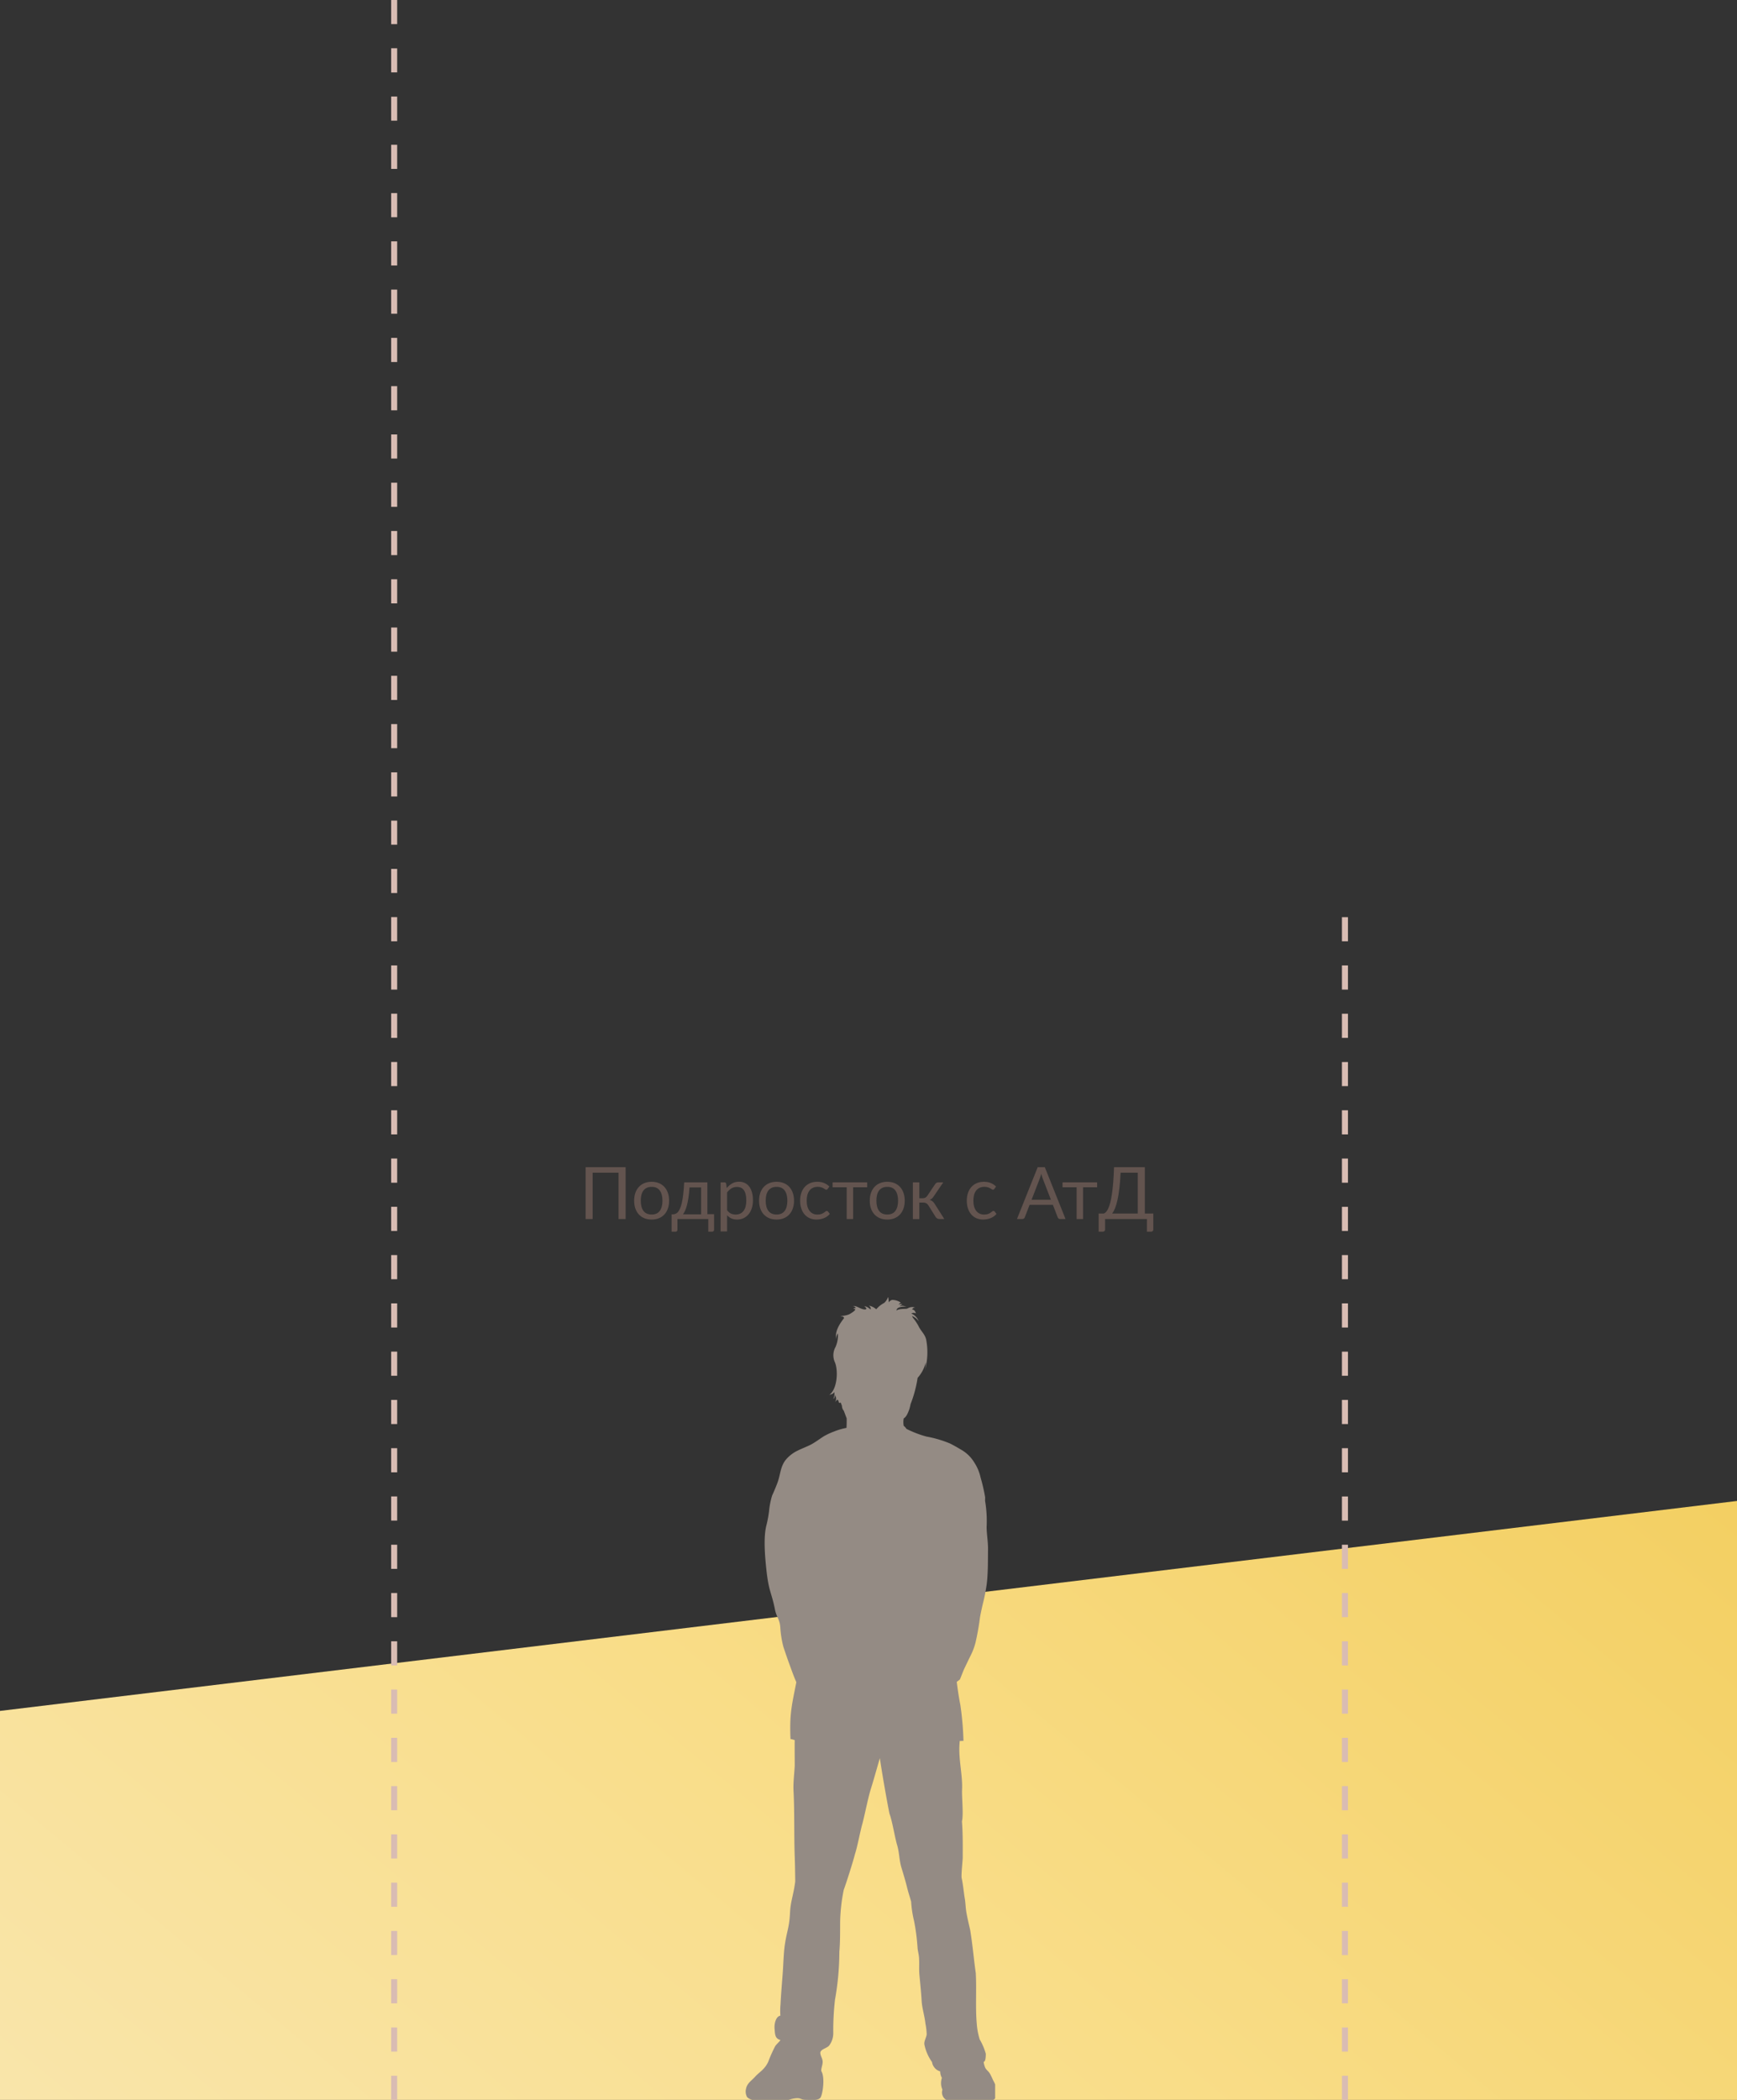 <?xml version="1.0" encoding="UTF-8" standalone="no"?>
<svg
   xmlns:dc="http://purl.org/dc/elements/1.1/"
   xmlns:cc="http://creativecommons.org/ns#"
   xmlns:rdf="http://www.w3.org/1999/02/22-rdf-syntax-ns#"
   xmlns:svg="http://www.w3.org/2000/svg"
   xmlns="http://www.w3.org/2000/svg"
   xmlns:sodipodi="http://sodipodi.sourceforge.net/DTD/sodipodi-0.dtd"
   xmlns:inkscape="http://www.inkscape.org/namespaces/inkscape"
   width="288"
   height="348.001"
   viewBox="0 0 288 348.001"
   version="1.1"
   id="svg41"
   sodipodi:docname="panel-2-mobile.svg"
   inkscape:version="1.0.2-2 (e86c870879, 2021-01-15)">
  <rect x="0" y="0" width="288" height="348.001" fill="#333333" stroke="none"/>
  <sodipodi:namedview
     pagecolor="#ffffff"
     bordercolor="#666666"
     borderopacity="1"
     objecttolerance="10"
     gridtolerance="10"
     guidetolerance="10"
     inkscape:pageopacity="0"
     inkscape:pageshadow="2"
     inkscape:window-width="3440"
     inkscape:window-height="1377"
     id="namedview43"
     showgrid="false"
     inkscape:zoom="2.8965433"
     inkscape:cx="144"
     inkscape:cy="174.0005"
     inkscape:window-x="-8"
     inkscape:window-y="-8"
     inkscape:window-maximized="1"
     inkscape:current-layer="svg41" />
  <defs
     id="defs15">
    <clipPath
       id="a">
      <rect
         width="288"
         height="168"
         transform="translate(-15049 3308)"
         fill="#fff"
         stroke="#707070"
         stroke-width="1"
         id="rect2" />
    </clipPath>
    <linearGradient
       id="b"
       x1="-0.03"
       y1="0.666"
       x2="1.033"
       y2="0.464"
       gradientUnits="objectBoundingBox">
      <stop
         offset="0"
         stop-color="#f8efd5"
         id="stop5" />
      <stop
         offset="0.476"
         stop-color="#f9dd88"
         id="stop7" />
      <stop
         offset="1"
         stop-color="#ebbd31"
         id="stop9" />
    </linearGradient>
    <clipPath
       id="c">
      <rect
         width="42"
         height="133"
         transform="translate(-0.281 0.181)"
         fill="none"
         id="rect12" />
    </clipPath>
  </defs>
  <g
     transform="translate(19134 13684.935)"
     id="g39">
    <g
       transform="translate(-4085 -16812.934)"
       clip-path="url(#a)"
       id="g19">
      <path
         d="M123,223.352,945.316,124V256H123Z"
         transform="translate(-15435.316 3220)"
         fill="url(#b)"
         id="path17" />
    </g>
    <g
       transform="translate(-19511 -16013.935)"
       id="g25">
      <g
         aria-label="Подросток с АтД"
         transform="translate(473 2531.023)"
         id="text23"
         style="font-size:12px;font-family:Lato-Regular, Lato;fill:#63544f">
        <path
           d="M 7.728,0 H 6.558 V -7.68 H 2.262 V 0 H 1.098 v -8.598 h 6.63 z"
           id="path47" />
        <path
           d="m 12.048,-6.174 q 0.666,0 1.2,0.222 0.534,0.222 0.912,0.63 0.378,0.408 0.576,0.99 0.204,0.576 0.204,1.29 0,0.72 -0.204,1.296 -0.198,0.576 -0.576,0.984 -0.378,0.408 -0.912,0.63 -0.534,0.216 -1.2,0.216 -0.672,0 -1.212,-0.216 -0.534,-0.222 -0.912,-0.63 -0.378,-0.408 -0.582,-0.984 -0.198,-0.576 -0.198,-1.296 0,-0.714 0.198,-1.29 0.204,-0.582 0.582,-0.99 0.378,-0.408 0.912,-0.63 0.54,-0.222 1.212,-0.222 z m 0,5.424 q 0.9,0 1.344,-0.6 0.444,-0.606 0.444,-1.686 0,-1.086 -0.444,-1.692 -0.444,-0.606 -1.344,-0.606 -0.456,0 -0.798,0.156 -0.336,0.156 -0.564,0.45 -0.222,0.294 -0.336,0.726 -0.108,0.426 -0.108,0.966 0,1.08 0.444,1.686 0.45,0.6 1.362,0.6 z"
           id="path49" />
        <path
           d="m 20.25,-0.78 v -4.458 h -1.926 q -0.06,0.936 -0.168,1.656 -0.108,0.72 -0.252,1.266 -0.138,0.54 -0.312,0.918 -0.168,0.378 -0.354,0.618 z m 2.148,-0.03 v 2.574 q 0,0.156 -0.09,0.24 -0.084,0.09 -0.222,0.09 h -0.654 V 0 h -5.112 v 1.788 q 0,0.114 -0.072,0.21 -0.066,0.096 -0.222,0.096 h -0.672 V -0.78 h 0.198 q 0.21,0 0.414,-0.072 0.21,-0.072 0.402,-0.27 0.192,-0.204 0.36,-0.57 0.174,-0.366 0.312,-0.954 0.138,-0.588 0.24,-1.428 0.102,-0.846 0.162,-2.004 h 3.846 v 5.268 z"
           id="path51" />
        <path
           d="m 24.552,-1.464 q 0.294,0.396 0.642,0.558 0.348,0.162 0.78,0.162 0.852,0 1.308,-0.606 0.456,-0.606 0.456,-1.728 0,-0.594 -0.108,-1.02 -0.102,-0.426 -0.3,-0.696 -0.198,-0.276 -0.486,-0.402 -0.288,-0.126 -0.654,-0.126 -0.522,0 -0.918,0.24 -0.39,0.24 -0.72,0.678 z m -0.054,-3.672 q 0.384,-0.474 0.888,-0.762 0.504,-0.288 1.152,-0.288 0.528,0 0.954,0.204 0.426,0.198 0.726,0.594 0.3,0.39 0.462,0.972 0.162,0.582 0.162,1.338 0,0.672 -0.18,1.254 -0.18,0.576 -0.522,1.002 -0.336,0.42 -0.828,0.666 -0.486,0.24 -1.098,0.24 -0.558,0 -0.96,-0.186 -0.396,-0.192 -0.702,-0.528 v 2.688 h -1.074 v -8.136 h 0.642 q 0.228,0 0.282,0.222 z"
           id="path53" />
        <path
           d="m 32.76,-6.174 q 0.666,0 1.2,0.222 0.534,0.222 0.912,0.63 0.378,0.408 0.576,0.99 0.204,0.576 0.204,1.29 0,0.72 -0.204,1.296 -0.198,0.576 -0.576,0.984 -0.378,0.408 -0.912,0.63 -0.534,0.216 -1.2,0.216 -0.672,0 -1.212,-0.216 -0.534,-0.222 -0.912,-0.63 -0.378,-0.408 -0.582,-0.984 -0.198,-0.576 -0.198,-1.296 0,-0.714 0.198,-1.29 0.204,-0.582 0.582,-0.99 0.378,-0.408 0.912,-0.63 0.54,-0.222 1.212,-0.222 z m 0,5.424 q 0.9,0 1.344,-0.6 0.444,-0.606 0.444,-1.686 0,-1.086 -0.444,-1.692 -0.444,-0.606 -1.344,-0.606 -0.456,0 -0.798,0.156 -0.336,0.156 -0.564,0.45 -0.222,0.294 -0.336,0.726 -0.108,0.426 -0.108,0.966 0,1.08 0.444,1.686 0.45,0.6 1.362,0.6 z"
           id="path55" />
        <path
           d="m 41.232,-4.998 q -0.048,0.066 -0.096,0.102 -0.048,0.036 -0.132,0.036 -0.09,0 -0.198,-0.072 -0.108,-0.078 -0.27,-0.168 -0.156,-0.09 -0.39,-0.162 -0.228,-0.078 -0.564,-0.078 -0.45,0 -0.792,0.162 -0.342,0.156 -0.576,0.456 -0.228,0.3 -0.348,0.726 -0.114,0.426 -0.114,0.954 0,0.552 0.126,0.984 0.126,0.426 0.354,0.72 0.234,0.288 0.558,0.444 0.33,0.15 0.738,0.15 0.39,0 0.642,-0.09 0.252,-0.096 0.414,-0.21 0.168,-0.114 0.276,-0.204 0.114,-0.096 0.222,-0.096 0.132,0 0.204,0.102 l 0.3,0.39 q -0.198,0.246 -0.45,0.42 -0.252,0.174 -0.546,0.294 -0.288,0.114 -0.606,0.168 -0.318,0.054 -0.648,0.054 -0.57,0 -1.062,-0.21 -0.486,-0.21 -0.846,-0.606 -0.36,-0.402 -0.564,-0.984 -0.204,-0.582 -0.204,-1.326 0,-0.678 0.186,-1.254 0.192,-0.576 0.552,-0.99 0.366,-0.42 0.894,-0.654 0.534,-0.234 1.224,-0.234 0.642,0 1.128,0.21 0.492,0.204 0.87,0.582 z"
           id="path57" />
        <path
           d="m 47.784,-5.262 h -2.334 V 0 h -1.068 v -5.262 h -2.334 v -0.816 h 5.736 z"
           id="path59" />
        <path
           d="m 51.114,-6.174 q 0.666,0 1.2,0.222 0.534,0.222 0.912,0.63 0.378,0.408 0.576,0.99 0.204,0.576 0.204,1.29 0,0.72 -0.204,1.296 -0.198,0.576 -0.576,0.984 -0.378,0.408 -0.912,0.63 -0.534,0.216 -1.2,0.216 -0.672,0 -1.212,-0.216 -0.534,-0.222 -0.912,-0.63 -0.378,-0.408 -0.582,-0.984 -0.198,-0.576 -0.198,-1.296 0,-0.714 0.198,-1.29 0.204,-0.582 0.582,-0.99 0.378,-0.408 0.912,-0.63 0.54,-0.222 1.212,-0.222 z m 0,5.424 q 0.9,0 1.344,-0.6 0.444,-0.606 0.444,-1.686 0,-1.086 -0.444,-1.692 -0.444,-0.606 -1.344,-0.606 -0.456,0 -0.798,0.156 -0.336,0.156 -0.564,0.45 -0.222,0.294 -0.336,0.726 -0.108,0.426 -0.108,0.966 0,1.08 0.444,1.686 0.45,0.6 1.362,0.6 z"
           id="path61" />
        <path
           d="m 59.046,-5.778 q 0.084,-0.132 0.222,-0.216 0.138,-0.084 0.294,-0.084 h 0.834 l -1.578,2.316 q -0.144,0.222 -0.3,0.366 -0.156,0.138 -0.384,0.216 0.288,0.078 0.486,0.246 0.198,0.162 0.354,0.42 L 60.57,0 h -0.744 q -0.288,0 -0.444,-0.096 -0.156,-0.096 -0.27,-0.276 l -1.182,-1.89 q -0.282,-0.468 -0.846,-0.468 h -0.654 v 2.736 h -1.074 v -6.084 h 1.074 v 2.628 h 0.576 q 0.48,0 0.75,-0.408 z"
           id="path63" />
        <path
           d="m 68.868,-4.998 q -0.048,0.066 -0.096,0.102 -0.048,0.036 -0.132,0.036 -0.09,0 -0.198,-0.072 -0.108,-0.078 -0.27,-0.168 -0.156,-0.09 -0.39,-0.162 -0.228,-0.078 -0.564,-0.078 -0.45,0 -0.792,0.162 -0.342,0.156 -0.576,0.456 -0.228,0.3 -0.348,0.726 -0.114,0.426 -0.114,0.954 0,0.552 0.126,0.984 0.126,0.426 0.354,0.72 0.234,0.288 0.558,0.444 0.33,0.15 0.738,0.15 0.39,0 0.642,-0.09 0.252,-0.096 0.414,-0.21 0.168,-0.114 0.276,-0.204 0.114,-0.096 0.222,-0.096 0.132,0 0.204,0.102 l 0.3,0.39 q -0.198,0.246 -0.45,0.42 -0.252,0.174 -0.546,0.294 -0.288,0.114 -0.606,0.168 -0.318,0.054 -0.648,0.054 -0.57,0 -1.062,-0.21 -0.486,-0.21 -0.846,-0.606 -0.36,-0.402 -0.564,-0.984 -0.204,-0.582 -0.204,-1.326 0,-0.678 0.186,-1.254 0.192,-0.576 0.552,-0.99 0.366,-0.42 0.894,-0.654 0.534,-0.234 1.224,-0.234 0.642,0 1.128,0.21 0.492,0.204 0.87,0.582 z"
           id="path65" />
        <path
           d="m 78.246,-3.192 -1.35,-3.498 q -0.06,-0.156 -0.126,-0.36 -0.066,-0.21 -0.126,-0.444 -0.126,0.486 -0.258,0.81 l -1.35,3.492 z m 2.424,3.192 h -0.9 q -0.156,0 -0.252,-0.078 -0.096,-0.078 -0.144,-0.198 l -0.804,-2.076 h -3.858 l -0.804,2.076 q -0.036,0.108 -0.138,0.192 -0.102,0.084 -0.258,0.084 h -0.894 l 3.438,-8.598 h 1.176 z"
           id="path67" />
        <path
           d="m 85.908,-5.262 h -2.334 V 0 h -1.068 v -5.262 h -2.334 v -0.816 h 5.736 z"
           id="path69" />
        <path
           d="M 92.646,-0.912 V -7.68 h -2.844 q -0.072,1.47 -0.204,2.58 -0.132,1.11 -0.312,1.926 -0.18,0.816 -0.402,1.368 -0.222,0.546 -0.48,0.894 z m 2.574,0 v 2.658 q 0,0.156 -0.102,0.252 -0.102,0.096 -0.27,0.096 h -0.69 V 0 h -6.93 v 1.746 q 0,0.156 -0.108,0.252 -0.102,0.096 -0.264,0.096 h -0.696 v -3.006 h 0.876 q 0.186,-0.09 0.372,-0.288 0.186,-0.204 0.354,-0.576 0.174,-0.378 0.324,-0.948 0.15,-0.57 0.27,-1.392 0.126,-0.828 0.216,-1.932 0.09,-1.104 0.138,-2.55 h 5.106 v 7.686 z"
           id="path71" />
      </g>
    </g>
    <g
       transform="translate(-19010.719 -13470.116)"
       id="g33">
      <g
         transform="translate(0 0)"
         id="g31">
        <g
           transform="translate(0 0)"
           clip-path="url(#c)"
           id="g29">
          <path
             d="M16.724,20.172c.013.3,0,1.246-.029,1.589a10.774,10.774,0,0,0-2.137.632,10.671,10.671,0,0,0-1.688.8c-.742.484-1.292.9-1.916,1.251s-1.81.8-2.3,1.059a5.785,5.785,0,0,0-2.124,1.67c-.768,1.088-.773,2.132-1.182,3.4-.16.517-.753,1.924-.981,2.4a12.835,12.835,0,0,0-.5,2.521,19.614,19.614,0,0,1-.431,2.349c-.429,1.6-.389,4.086,0,7.58s.839,3.587,1.4,6.405c.258,1.309.79,1.609.886,2.946a16.736,16.736,0,0,0,.512,3.246c.238.725.727,2.158,1.075,3.094.3.808.646,1.815,1.077,2.777-.777,3.932-1.141,5.257-.97,9.415a3.629,3.629,0,0,1,.7.191c-.024,1.083,0,2.888,0,4.229-.063,1.361-.269,2.79-.2,4.149.181,3.4.076,7.473.2,10.919.046,1.283.072,2.831.085,4.11-.263,2.145-.77,3.287-.862,5.152-.127,2.584-.517,2.977-.873,5.432-.191,1.3-.234,3.211-.344,4.67s-.3,3.782-.359,5.1a11.647,11.647,0,0,0-.024,1.915c-.744.111-1.04,1.3-.961,2.178s.044,1.6.972,1.843c-.007.135-.749.78-.889,1.062a22.735,22.735,0,0,0-1.134,2.545c-.615,1.329-1.513,1.731-2.165,2.469-.552.627-1.346,1.079-1.526,2.021a1.917,1.917,0,0,0,.171,1.34c.464.567,2.279.914,3.649.938a12.889,12.889,0,0,0,3.732-.6c1.688-.363,1.292.139,2.435.139.661,0,1.821.18,2.32-.313.368-.365.845-3.3.206-4.382-.138-.337.164-.938.193-1.522s-.348-.975-.383-1.528c-.044-.675,1.191-.795,1.513-1.32a3.342,3.342,0,0,0,.633-2,44.611,44.611,0,0,1,.289-5.55,45.588,45.588,0,0,0,.72-7.931c.144-1.507.12-3.528.131-5.05a29.261,29.261,0,0,1,.6-5.22c.4-1.047,1.585-4.792,1.863-5.93.407-1.233.845-3.663,1.2-4.924s.953-4.349,1.425-5.847,1.057-3.622,1.5-5.12c.26,1.928,1.23,7.486,1.6,9.232.447,1.138.867,3.85,1.261,5.174s.328,2.549.753,3.871c.2.64.692,2.308.843,2.94.232.973.453,1.589.729,2.573a17.849,17.849,0,0,0,.48,3.179,33.842,33.842,0,0,1,.578,4.41c.044.619.225,1.153.256,1.781.057,1.151-.035,1.75.061,2.8.112,1.223.3,3,.366,4.251s.5,2.525.626,3.782a10.34,10.34,0,0,1,.21,1.806c-.078.593-.49,1.151-.368,1.72a7.565,7.565,0,0,0,1.25,2.849,1.915,1.915,0,0,0,1.364,1.557,2.063,2.063,0,0,0,.278,1.068,2.687,2.687,0,0,0,.087,1.956,1.448,1.448,0,0,0,.735,1.752,5.793,5.793,0,0,0,3.547.536,12.016,12.016,0,0,0,3.223-.282A2.031,2.031,0,0,0,41.6,132.6a2.308,2.308,0,0,0-.046-1.4c-.013-.046-.138-.046-.147-.072s.074-.178.057-.23a5.291,5.291,0,0,0-.346-.816c-.26-.478-.436-1.005-.727-1.435-.215-.317-.558-.534-.707-.89a3.4,3.4,0,0,1-.245-.925c.3-.089.346-.656.359-1.34a10.211,10.211,0,0,0-1.014-2.388,11.6,11.6,0,0,1-.493-2.66c-.234-2.579-.006-5.736-.16-8.357-.245-1.57-.53-4.722-.928-7.126-.254-1.1-.471-2.026-.615-2.836-.151-.838-.16-1.739-.267-2.314-.153-.836-.278-2.332-.545-3.515-.052-.812.2-2.94.193-3.357-.017-.43.066-3.563-.131-5.969.284-1.149-.039-3.986.02-5.269.111-2.421-.6-4.959-.427-7.508.013-.182.026-.36.037-.543.261-.009.5-.017.626-.026a51.439,51.439,0,0,0-.516-5.934c-.206-1.036-.427-2.391-.6-3.834l.521-.4c.32-.771.523-1.346.742-1.817.361-.749.683-1.44,1.066-2.2a10.516,10.516,0,0,0,.775-2.069,42.174,42.174,0,0,0,.742-4.158c.127-.769.3-1.5.464-2.23a29.665,29.665,0,0,0,.67-3.407c.066-.582.112-1.146.134-1.707.07-1.281.052-2.543.07-3.9.02-1.333-.223-2.547-.232-3.776a20.337,20.337,0,0,0-.256-4.36l.013-.565a28.656,28.656,0,0,0-.747-3.244A7.5,7.5,0,0,0,37.9,27.519a6.051,6.051,0,0,0-2.259-2.18c-.6-.358-1.182-.693-1.8-1A18.821,18.821,0,0,0,29.958,23.2a17.426,17.426,0,0,1-3.33-1.282,1.524,1.524,0,0,0-.44-.486,3.232,3.232,0,0,1,0-1.25c.508-.258.8-1.2.9-1.431a6.944,6.944,0,0,0,.228-.912,20.127,20.127,0,0,0,1.075-3.771l.1-.6a5.8,5.8,0,0,0,1.335-2.534A4.539,4.539,0,0,1,29.7,12.2a11.021,11.021,0,0,0,.217-5.018c-.179-.879-.751-1.322-1.187-2.113a7.917,7.917,0,0,0-1.029-1.565l-.134-.282a2.382,2.382,0,0,1,1.1.86,2.236,2.236,0,0,0-1.213-1.27.7.7,0,0,1,.764,0c-.136-.384-.232-.61-.657-.69l.134-.154a.459.459,0,0,1,.421-.126,1.405,1.405,0,0,0-1.165.056l-.212.1c-.136.074-1.434-.03-1.734.332-.055-.632,1.018-.671,1.644-.68-.488-.08-.747-.222-1.162-.035.149-.093.123-.219.471-.334a.517.517,0,0,0-.584.074c0-.152.164-.252.328-.356A2.558,2.558,0,0,0,24.249.553,1.017,1.017,0,0,0,23.7.961,6.143,6.143,0,0,0,23.6,0a2.2,2.2,0,0,1-.657,1.055,4.317,4.317,0,0,0-1.314,1.053A2.5,2.5,0,0,0,20.378,1.5a.593.593,0,0,1,.333.643c-.309-.23-.744-.593-1.049-.493.414.241.357.4.2.486-.814.048-1.528-.734-2.121-.534a.534.534,0,0,1,.506.287.543.543,0,0,0-.418.163c.919-.087-.392.758-.722.9a3.608,3.608,0,0,1-1.427.248,2.5,2.5,0,0,0,.431.108,1.223,1.223,0,0,1,.2.237c-.725.938-1.626,2.258-1.287,3.507a1.255,1.255,0,0,1,.256-.945,4.951,4.951,0,0,1-.392,2.232,2.8,2.8,0,0,0-.114,2.547c.583,1.392.405,4.464-.943,5.426.241-.1.7-.156.858-.515a2.323,2.323,0,0,1-.162,1.129c.169.019.269-.465.291-.745-.013.417.359.569,0,1.281a3.331,3.331,0,0,0,.56-.847m1.346,3.565c.013.3,0,1.246-.029,1.589a10.774,10.774,0,0,0-2.137.632,10.671,10.671,0,0,0-1.688.8c-.742.484-1.292.9-1.916,1.251s-1.81.8-2.3,1.059a5.785,5.785,0,0,0-2.124,1.67c-.768,1.088-.773,2.132-1.182,3.4-.16.517-.753,1.924-.981,2.4a12.835,12.835,0,0,0-.5,2.521,19.614,19.614,0,0,1-.431,2.349c-.429,1.6-.389,4.086,0,7.58s.839,3.587,1.4,6.405c.258,1.309.79,1.609.886,2.946a16.736,16.736,0,0,0,.512,3.246c.238.725.727,2.158,1.075,3.094.3.808.646,1.815,1.077,2.777-.777,3.932-1.141,5.257-.97,9.415a3.629,3.629,0,0,1,.7.191c-.024,1.083,0,2.888,0,4.229-.063,1.361-.269,2.79-.2,4.149.181,3.4.076,7.473.2,10.919.046,1.283.072,2.831.085,4.11-.263,2.145-.77,3.287-.862,5.152-.127,2.584-.517,2.977-.873,5.432-.191,1.3-.234,3.211-.344,4.67s-.3,3.782-.359,5.1a11.647,11.647,0,0,0-.024,1.915c-.744.111-1.04,1.3-.961,2.178s.044,1.6.972,1.843c-.007.135-.749.78-.889,1.062a22.735,22.735,0,0,0-1.134,2.545c-.615,1.329-1.513,1.731-2.165,2.469-.552.627-1.346,1.079-1.526,2.021a1.917,1.917,0,0,0,.171,1.34c.464.567,2.279.914,3.649.938a12.889,12.889,0,0,0,3.732-.6c1.688-.363,1.292.139,2.435.139.661,0,1.821.18,2.32-.313.368-.365.845-3.3.206-4.382-.138-.337.164-.938.193-1.522s-.348-.975-.383-1.528c-.044-.675,1.191-.795,1.513-1.32a3.342,3.342,0,0,0,.633-2,44.611,44.611,0,0,1,.289-5.55,45.588,45.588,0,0,0,.72-7.931c.144-1.507.12-3.528.131-5.05a29.261,29.261,0,0,1,.6-5.22c.4-1.047,1.585-4.792,1.863-5.93.407-1.233.845-3.663,1.2-4.924s.953-4.349,1.425-5.847,1.057-3.622,1.5-5.12c.26,1.928,1.23,7.486,1.6,9.232.447,1.138.867,3.85,1.261,5.174s.328,2.549.753,3.871c.2.64.692,2.308.843,2.94.232.973.453,1.589.729,2.573a17.849,17.849,0,0,0,.48,3.179,33.842,33.842,0,0,1,.578,4.41c.044.619.225,1.153.256,1.781.057,1.151-.035,1.75.061,2.8.112,1.223.3,3,.366,4.251s.5,2.525.626,3.782a10.34,10.34,0,0,1,.21,1.806c-.078.593-.49,1.151-.368,1.72a7.565,7.565,0,0,0,1.25,2.849,1.915,1.915,0,0,0,1.364,1.557,2.063,2.063,0,0,0,.278,1.068,2.687,2.687,0,0,0,.087,1.956,1.448,1.448,0,0,0,.735,1.752,5.793,5.793,0,0,0,3.547.536,12.016,12.016,0,0,0,3.223-.282A2.031,2.031,0,0,0,41.6,132.6a2.308,2.308,0,0,0-.046-1.4c-.013-.046-.138-.046-.147-.072s.074-.178.057-.23a5.291,5.291,0,0,0-.346-.816c-.26-.478-.436-1.005-.727-1.435-.215-.317-.558-.534-.707-.89a3.4,3.4,0,0,1-.245-.925c.3-.089.346-.656.359-1.34a10.211,10.211,0,0,0-1.014-2.388,11.6,11.6,0,0,1-.493-2.66c-.234-2.579-.006-5.736-.16-8.357-.245-1.57-.53-4.722-.928-7.126-.254-1.1-.471-2.026-.615-2.836-.151-.838-.16-1.739-.267-2.314-.153-.836-.278-2.332-.545-3.515-.052-.812.2-2.94.193-3.357-.017-.43.066-3.563-.131-5.969.284-1.149-.039-3.986.02-5.269.111-2.421-.6-4.959-.427-7.508.013-.182.026-.36.037-.543.261-.009.5-.017.626-.026a51.439,51.439,0,0,0-.516-5.934c-.206-1.036-.427-2.391-.6-3.834l.521-.4c.32-.771.523-1.346.742-1.817.361-.749.683-1.44,1.066-2.2a10.516,10.516,0,0,0,.775-2.069,42.174,42.174,0,0,0,.742-4.158c.127-.769.3-1.5.464-2.23a29.665,29.665,0,0,0,.67-3.407c.066-.582.112-1.146.134-1.707.07-1.281.052-2.543.07-3.9.02-1.333-.223-2.547-.232-3.776a20.337,20.337,0,0,0-.256-4.36l.013-.565a28.656,28.656,0,0,0-.747-3.244A7.5,7.5,0,0,0,37.9,27.519a6.051,6.051,0,0,0-2.259-2.18c-.6-.358-1.182-.693-1.8-1A18.821,18.821,0,0,0,29.958,23.2a17.426,17.426,0,0,1-3.33-1.282,1.524,1.524,0,0,0-.44-.486,3.232,3.232,0,0,1,0-1.25c.508-.258.8-1.2.9-1.431a6.944,6.944,0,0,0,.228-.912,20.127,20.127,0,0,0,1.075-3.771l.1-.6a5.8,5.8,0,0,0,1.335-2.534A4.539,4.539,0,0,1,29.7,12.2a11.021,11.021,0,0,0,.217-5.018c-.179-.879-.751-1.322-1.187-2.113a7.917,7.917,0,0,0-1.029-1.565l-.134-.282a2.382,2.382,0,0,1,1.1.86,2.236,2.236,0,0,0-1.213-1.27.7.7,0,0,1,.764,0c-.136-.384-.232-.61-.657-.69l.134-.154a.459.459,0,0,1,.421-.126,1.405,1.405,0,0,0-1.165.056l-.212.1c-.136.074-1.434-.03-1.734.332-.055-.632,1.018-.671,1.644-.68-.488-.08-.747-.222-1.162-.035.149-.093.123-.219.471-.334a.517.517,0,0,0-.584.074c0-.152.164-.252.328-.356A2.558,2.558,0,0,0,24.249.553,1.017,1.017,0,0,0,23.7.961,6.143,6.143,0,0,0,23.6,0a2.2,2.2,0,0,1-.657,1.055,4.317,4.317,0,0,0-1.314,1.053A2.5,2.5,0,0,0,20.378,1.5a.593.593,0,0,1,.333.643c-.309-.23-.744-.593-1.049-.493.414.241.357.4.2.486-.814.048-1.528-.734-2.121-.534a.534.534,0,0,1,.506.287.543.543,0,0,0-.418.163c.919-.087-.392.758-.722.9a3.608,3.608,0,0,1-1.427.248,2.5,2.5,0,0,0,.431.108,1.223,1.223,0,0,1,.2.237c-.725.938-1.626,2.258-1.287,3.507a1.255,1.255,0,0,1,.256-.945,4.951,4.951,0,0,1-.392,2.232,2.8,2.8,0,0,0-.114,2.547c.583,1.392.405,4.464-.943,5.426.241-.1.7-.156.858-.515a2.323,2.323,0,0,1-.162,1.129c.169.019.269-.465.291-.745-.013.417.359.569,0,1.281.32-.345.4-.56.567-.1.1.5.3.174.536.033l.09-.026c.037-.039.077,0,.138.02a1.34,1.34,0,0,0-.053.163c0,.05-.074.078-.1.18a1.272,1.272,0,0,0,.361,1.3,1.588,1.588,0,0,1-.245-.827.9.9,0,0,1,.245-.562,1.239,1.239,0,0,1,.372.521,1.364,1.364,0,0,1,.059.641,10.225,10.225,0,0,0-.061,1.055c.007.623,0,1.572-.035,1.915a10.774,10.774,0,0,0-2.137.632,10.671,10.671,0,0,0-1.688.8c-.742.484-1.292.9-1.916,1.251s-1.81.8-2.3,1.059a5.785,5.785,0,0,0-2.124,1.67c-.768,1.088-.773,2.132-1.182,3.4-.16.517-.753,1.924-.981,2.4a12.835,12.835,0,0,0-.5,2.521,19.614,19.614,0,0,1-.431,2.349c-.429,1.6-.389,4.086,0,7.58s.839,3.587,1.4,6.405c.258,1.309.79,1.609.886,2.946a16.736,16.736,0,0,0,.512,3.246c.238.725.727,2.158,1.075,3.094.3.808.646,1.815,1.077,2.777-.777,3.932-1.141,5.257-.97,9.415a3.629,3.629,0,0,1,.7.191c-.024,1.083,0,2.888,0,4.229-.063,1.361-.269,2.79-.2,4.149.181,3.4.076,7.473.2,10.919.046,1.283.072,2.831.085,4.11-.263,2.145-.77,3.287-.862,5.152-.127,2.584-.517,2.977-.873,5.432-.191,1.3-.234,3.211-.344,4.67s-.3,3.782-.359,5.1a11.647,11.647,0,0,0-.024,1.915c-.744.111-1.04,1.3-.961,2.178s.044,1.6.972,1.843c-.007.135-.749.78-.889,1.062a22.735,22.735,0,0,0-1.134,2.545c-.615,1.329-1.513,1.731-2.165,2.469-.552.627-1.346,1.079-1.526,2.021a1.917,1.917,0,0,0,.171,1.34c.464.567,2.279.914,3.649.938a12.889,12.889,0,0,0,3.732-.6c1.688-.363,1.292.139,2.435.139.661,0,1.821.18,2.32-.313.368-.365.845-3.3.206-4.382-.138-.337.164-.938.193-1.522s-.348-.975-.383-1.528c-.044-.675,1.191-.795,1.513-1.32a3.342,3.342,0,0,0,.633-2,44.611,44.611,0,0,1,.289-5.55,45.588,45.588,0,0,0,.72-7.931c.144-1.507.12-3.528.131-5.05a29.261,29.261,0,0,1,.6-5.22c.4-1.047,1.585-4.792,1.863-5.93.407-1.233.845-3.663,1.2-4.924s.953-4.349,1.425-5.847,1.057-3.622,1.5-5.12c.26,1.928,1.23,7.486,1.6,9.232.447,1.138.867,3.85,1.261,5.174s.328,2.549.753,3.871c.2.64.692,2.308.843,2.94.232.973.453,1.589.729,2.573a17.849,17.849,0,0,0,.48,3.179,33.842,33.842,0,0,1,.578,4.41c.044.619.225,1.153.256,1.781.057,1.151-.035,1.75.061,2.8.112,1.223.3,3,.366,4.251s.5,2.525.626,3.782a10.34,10.34,0,0,1,.21,1.806c-.078.593-.49,1.151-.368,1.72a7.565,7.565,0,0,0,1.25,2.849,1.915,1.915,0,0,0,1.364,1.557,2.063,2.063,0,0,0,.278,1.068,2.687,2.687,0,0,0,.087,1.956,1.448,1.448,0,0,0,.735,1.752,5.793,5.793,0,0,0,3.547.536,12.016,12.016,0,0,0,3.223-.282A2.031,2.031,0,0,0,41.6,132.6a2.308,2.308,0,0,0-.046-1.4c-.013-.046-.138-.046-.147-.072s.074-.178.057-.23a5.291,5.291,0,0,0-.346-.816c-.26-.478-.436-1.005-.727-1.435-.215-.317-.558-.534-.707-.89a3.4,3.4,0,0,1-.245-.925c.3-.089.346-.656.359-1.34a10.211,10.211,0,0,0-1.014-2.388,11.6,11.6,0,0,1-.493-2.66c-.234-2.579-.006-5.736-.16-8.357-.245-1.57-.53-4.722-.928-7.126-.254-1.1-.471-2.026-.615-2.836-.151-.838-.16-1.739-.267-2.314-.153-.836-.278-2.332-.545-3.515-.052-.812.2-2.94.193-3.357-.017-.43.066-3.563-.131-5.969.284-1.149-.039-3.986.02-5.269.111-2.421-.6-4.959-.427-7.508.013-.182.026-.36.037-.543.261-.009.5-.017.626-.026a51.439,51.439,0,0,0-.516-5.934c-.206-1.036-.427-2.391-.6-3.834l.521-.4c.32-.771.523-1.346.742-1.817.361-.749.683-1.44,1.066-2.2a10.516,10.516,0,0,0,.775-2.069,42.174,42.174,0,0,0,.742-4.158c.127-.769.3-1.5.464-2.23a29.665,29.665,0,0,0,.67-3.407c.066-.582.112-1.146.134-1.707.07-1.281.052-2.543.07-3.9.02-1.333-.223-2.547-.232-3.776a20.337,20.337,0,0,0-.256-4.36l.013-.565a28.656,28.656,0,0,0-.747-3.244A7.5,7.5,0,0,0,37.9,27.519a6.051,6.051,0,0,0-2.259-2.18c-.6-.358-1.182-.693-1.8-1A18.821,18.821,0,0,0,29.958,23.2a17.426,17.426,0,0,1-3.33-1.282,1.524,1.524,0,0,0-.44-.486,3.232,3.232,0,0,1,0-1.25c.508-.258.8-1.2.9-1.431a6.944,6.944,0,0,0,.228-.912,20.127,20.127,0,0,0,1.075-3.771l.1-.6a5.8,5.8,0,0,0,1.335-2.534A4.539,4.539,0,0,1,29.7,12.2a11.021,11.021,0,0,0,.217-5.018c-.179-.879-.751-1.322-1.187-2.113a7.917,7.917,0,0,0-1.029-1.565l-.134-.282a2.382,2.382,0,0,1,1.1.86,2.236,2.236,0,0,0-1.213-1.27.7.7,0,0,1,.764,0c-.136-.384-.232-.61-.657-.69l.134-.154a.459.459,0,0,1,.421-.126,1.405,1.405,0,0,0-1.165.056l-.212.1c-.136.074-1.434-.03-1.734.332-.055-.632,1.018-.671,1.644-.68-.488-.08-.747-.222-1.162-.035.149-.093.123-.219.471-.334a.517.517,0,0,0-.584.074c0-.152.164-.252.328-.356A2.558,2.558,0,0,0,24.249.553,1.017,1.017,0,0,0,23.7.961,6.143,6.143,0,0,0,23.6,0a2.2,2.2,0,0,1-.657,1.055,4.317,4.317,0,0,0-1.314,1.053A2.5,2.5,0,0,0,20.378,1.5a.593.593,0,0,1,.333.643c-.309-.23-.744-.593-1.049-.493.414.241.357.4.2.486-.814.048-1.528-.734-2.121-.534a.534.534,0,0,1,.506.287.543.543,0,0,0-.418.163c.919-.087-.392.758-.722.9a3.608,3.608,0,0,1-1.427.248,2.5,2.5,0,0,0,.431.108,1.223,1.223,0,0,1,.2.237c-.725.938-1.626,2.258-1.287,3.507a1.255,1.255,0,0,1,.256-.945,4.951,4.951,0,0,1-.392,2.232,2.8,2.8,0,0,0-.114,2.547c.583,1.392.405,4.464-.943,5.426.241-.1.7-.156.858-.515a2.323,2.323,0,0,1-.162,1.129c.169.019.269-.465.291-.745-.013.417.359.569,0,1.281a3.331,3.331,0,0,0,.56-.847"
             transform="translate(0.373 0.054)"
             fill="#948b84"
             id="path27" />
        </g>
      </g>
    </g>
    <path
       d="M-16375.146,4151.944h-1v-4h1Zm0-8h-1v-4h1Zm0-8h-1v-4h1Zm0-8h-1v-4h1Zm0-8h-1v-4h1Zm0-8h-1v-4h1Zm0-8h-1v-4h1Zm0-8h-1v-4h1Zm0-8h-1v-4h1Zm0-8h-1v-4h1Zm0-8h-1v-4h1Zm0-8h-1v-4h1Zm0-8h-1v-4h1Zm0-8h-1v-4h1Zm0-8h-1v-4h1Zm0-8h-1v-4h1Zm0-8h-1v-4h1Zm0-8h-1v-4h1Zm0-8h-1v-4h1Zm0-8h-1v-4h1Zm0-8h-1v-4h1Zm0-8h-1v-4h1Zm0-8h-1v-4h1Zm0-8h-1v-4h1Zm0-8h-1v-4h1Zm0-8h-1v-4h1Zm0-8h-1v-4h1Zm0-8h-1v-4h1Zm0-8h-1v-4h1Zm0-8h-1v-4h1Zm0-8h-1v-4h1Zm0-8h-1v-4h1Zm0-8h-1v-4h1Zm0-8h-1v-4h1Zm0-8h-1v-4h1Zm0-8h-1v-4h1Zm0-8h-1v-4h1Zm0-8h-1v-4h1Zm0-8h-1v-4h1Zm0-8h-1v-4h1Zm0-8h-1v-4h1Zm0-8h-1v-4h1Zm0-8h-1v-4h1Zm0-8h-1v-4h1Z"
       transform="translate(-2693 -17488.879)"
       fill="#d9bcb3"
       id="path35" />
    <path
       d="M-16375.146,3999.945h-1v-4h1Zm0-8h-1v-4h1Zm0-8h-1v-4h1Zm0-8h-1v-4h1Zm0-8h-1v-4h1Zm0-8h-1v-4h1Zm0-8h-1v-4h1Zm0-8h-1v-4h1Zm0-8h-1v-4h1Zm0-8h-1v-4h1Zm0-8h-1v-4h1Zm0-8h-1v-4h1Zm0-8h-1v-4h1Zm0-8h-1v-4h1Zm0-8h-1v-4h1Zm0-8h-1v-4h1Zm0-8h-1v-4h1Zm0-8h-1v-4h1Zm0-8h-1v-4h1Zm0-8h-1v-4h1Zm0-8h-1v-4h1Zm0-8h-1v-4h1Zm0-8h-1v-4h1Zm0-8h-1v-4h1Zm0-8h-1v-4h1Z"
       transform="translate(-2535.355 -17336.879)"
       fill="#d9bcb3"
       id="path37" />
  </g>
</svg>
